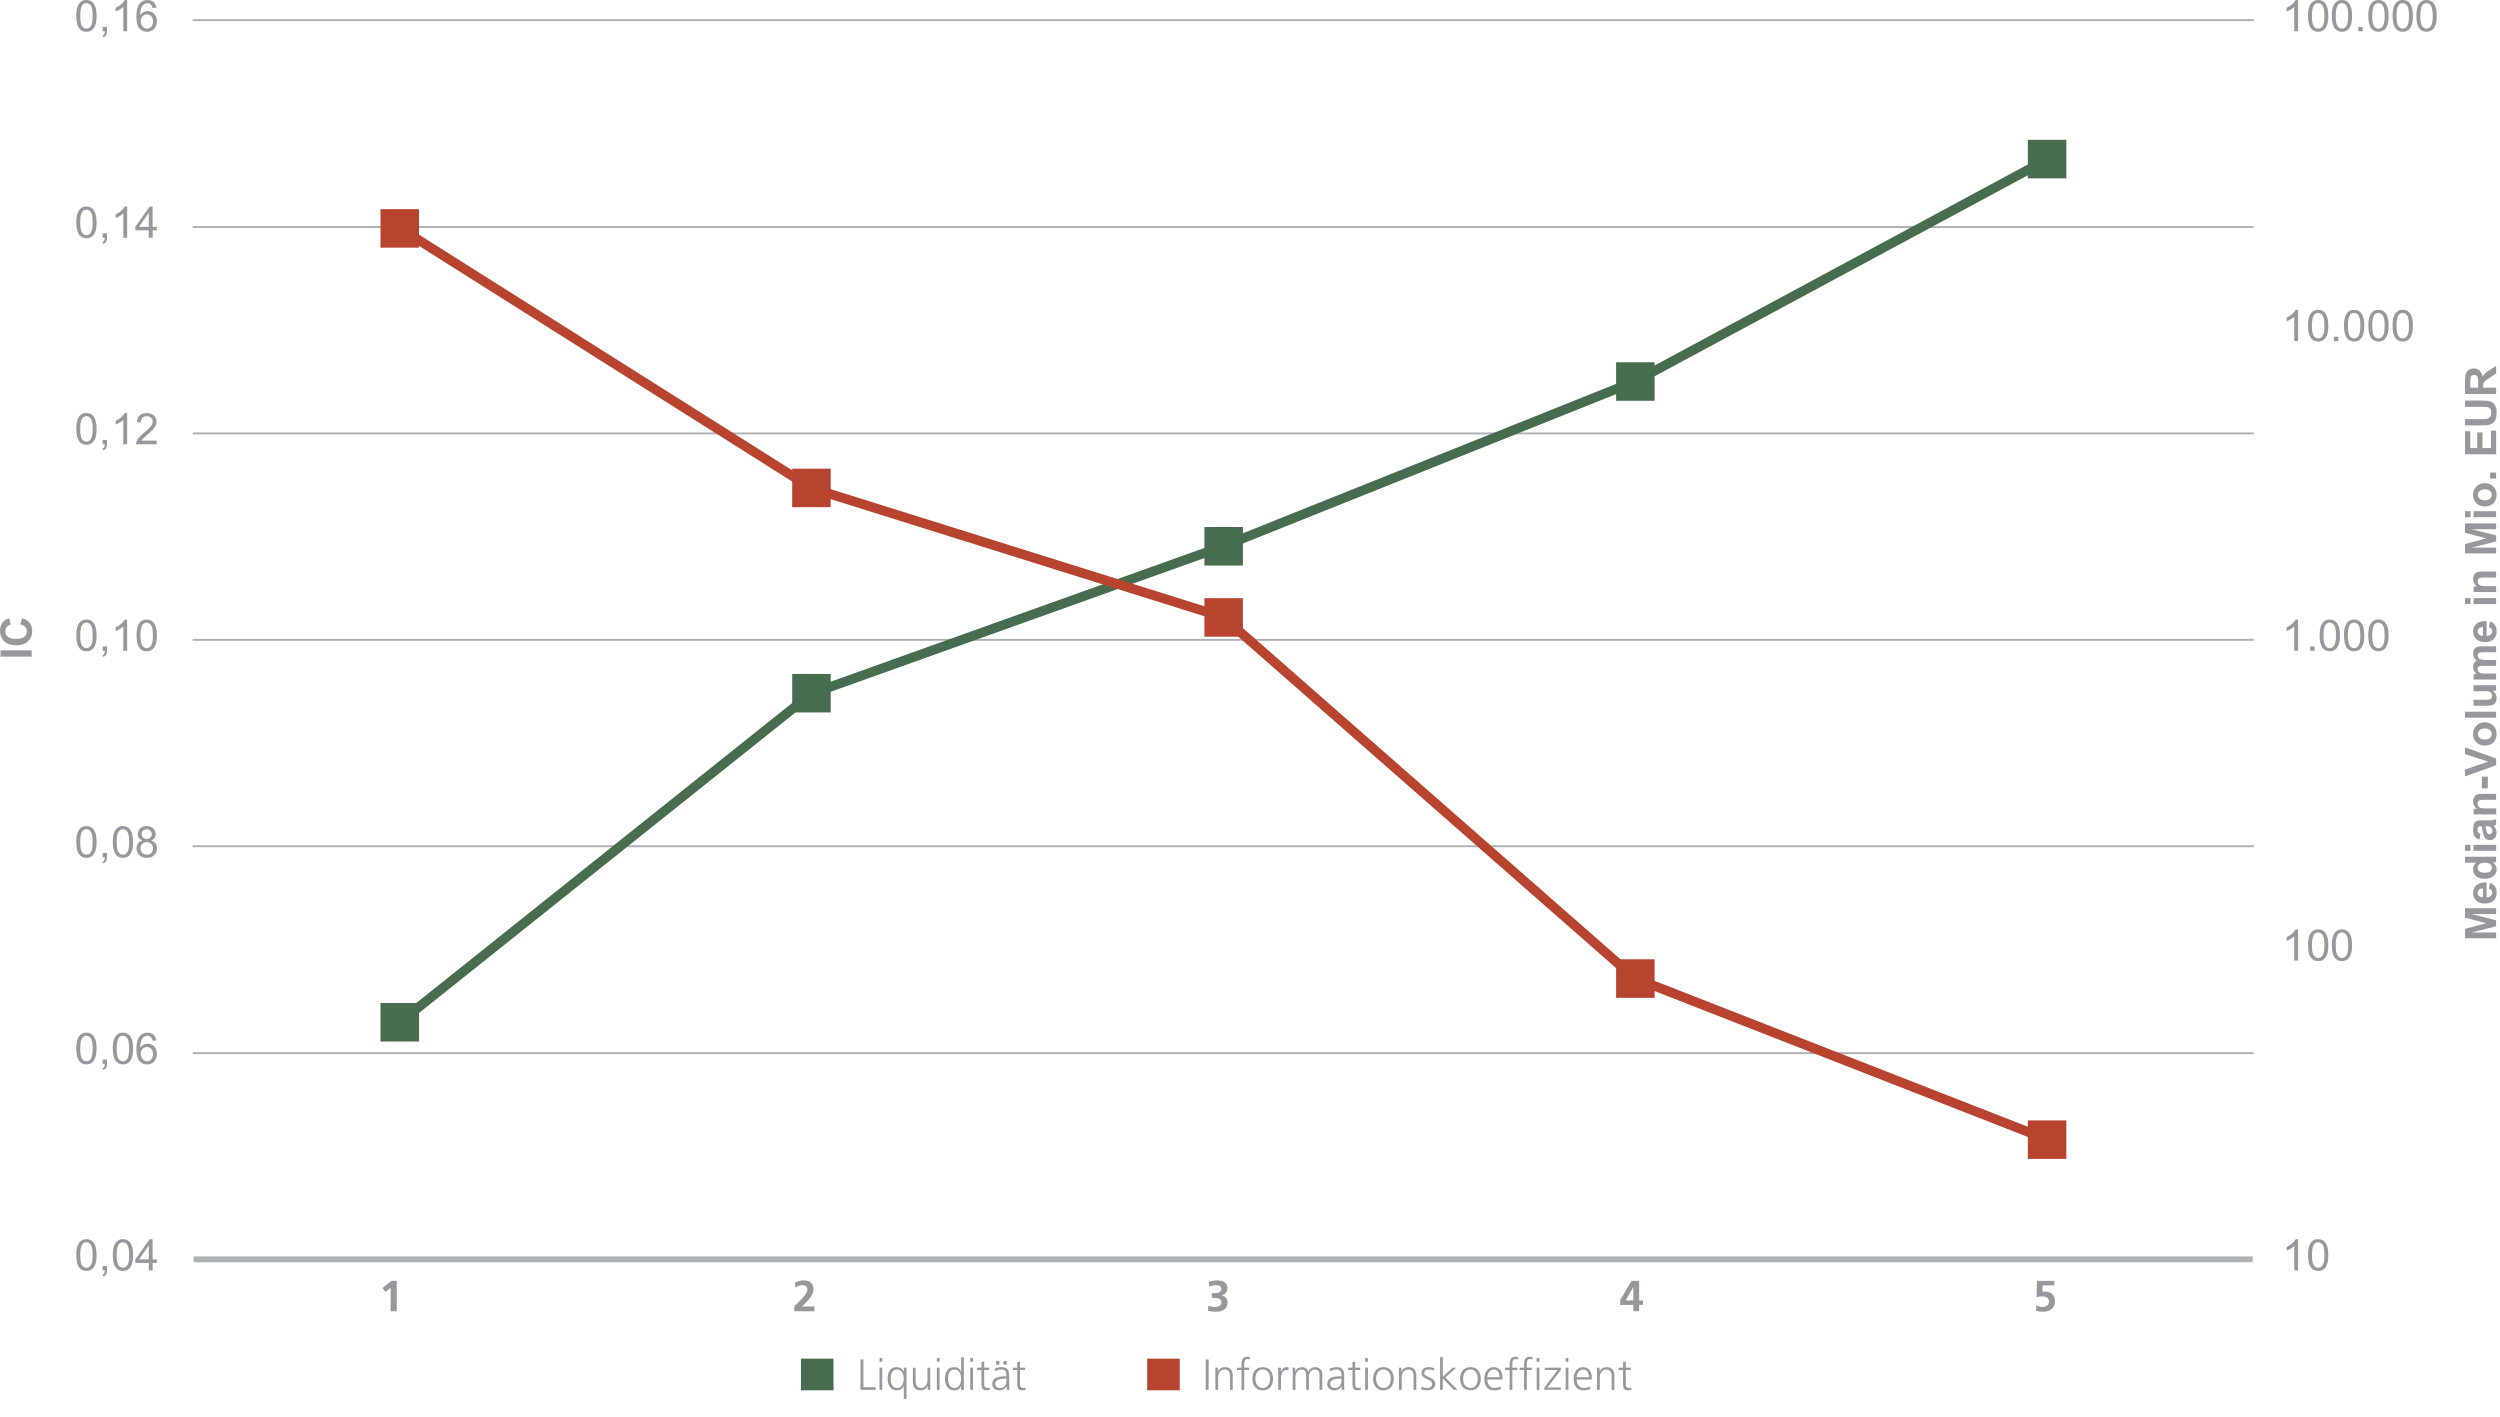 <?xml version="1.0" encoding="UTF-8"?>
<svg xmlns="http://www.w3.org/2000/svg" version="1.1" viewBox="0 0 920 521.57">
  <defs>
    <style>
      .cls-1 {
        stroke-width: .72px;
      }

      .cls-1, .cls-2 {
        stroke: #adb1b5;
      }

      .cls-1, .cls-2, .cls-3, .cls-4 {
        fill: none;
        stroke-linejoin: round;
      }

      .cls-1, .cls-3, .cls-4 {
        stroke-linecap: round;
      }

      .cls-5 {
        fill: #486c4e;
      }

      .cls-5, .cls-6 {
        fill-rule: evenodd;
      }

      .cls-2 {
        stroke-width: 2.15px;
      }

      .cls-3 {
        stroke: #486c4e;
      }

      .cls-3, .cls-4 {
        stroke-width: 3.5px;
      }

      .cls-6 {
        fill: #b8432f;
      }

      .cls-4 {
        stroke: #b8432f;
      }

      .cls-7 {
        fill: #96989e;
      }
    </style>
  </defs>
  <g>
    <g id="Ebene_1">
      <polygon class="cls-5" points="294.76 499.98 306.72 499.98 306.72 511.63 294.76 511.63 294.76 499.98 294.76 499.98"></polygon>
      <polygon class="cls-6" points="422.17 499.98 434.14 499.98 434.14 511.63 422.17 511.63 422.17 499.98 422.17 499.98"></polygon>
      <g>
        <path class="cls-7" d="M316.65,511.46v-11.17h1.1v10.21h4.48v.96h-5.59Z"></path>
        <path class="cls-7" d="M323.66,501.12v-1.34h1.01v1.34h-1.01ZM323.66,511.46v-8.16h1.01v8.16h-1.01Z"></path>
        <path class="cls-7" d="M332.59,514.82v-4.75h-.03c-.5,1.06-1.26,1.58-2.55,1.58-2.16,0-3.36-1.75-3.36-4.27,0-2.75,1.17-4.27,3.36-4.27,1.02,0,1.91.42,2.55,1.52h.03v-1.33h1.01v11.52h-1.01ZM332.59,507.37c0-1.62-.69-3.41-2.43-3.41-1.57,0-2.4,1.28-2.4,3.41s.86,3.41,2.42,3.41c1.73,0,2.42-1.81,2.42-3.41Z"></path>
        <path class="cls-7" d="M341.4,511.46v-1.46h-.03c-.51,1.15-1.38,1.65-2.64,1.65-1.97,0-2.79-1.3-2.79-3.11v-5.25h1.01v4.99c0,1.14.32,2.5,1.94,2.5,1.87,0,2.42-1.7,2.42-2.93v-4.56h1.01v6.82c0,.34.03,1.06.06,1.34h-.98Z"></path>
        <path class="cls-7" d="M344.76,501.12v-1.34h1.01v1.34h-1.01ZM344.76,511.46v-8.16h1.01v8.16h-1.01Z"></path>
        <path class="cls-7" d="M353.69,511.46v-1.3h-.03c-.56,1.06-1.38,1.49-2.54,1.49-2.16,0-3.36-1.75-3.36-4.27,0-2.77,1.18-4.27,3.35-4.27,1.39,0,2.26.86,2.56,1.57h.03v-5.22h1.01v12h-1.01ZM353.69,507.37c0-1.52-.64-3.41-2.43-3.41-1.52,0-2.4,1.23-2.4,3.41,0,1.91.69,3.41,2.42,3.41s2.42-1.81,2.42-3.41Z"></path>
        <path class="cls-7" d="M357.05,501.12v-1.34h1.01v1.34h-1.01ZM357.05,511.46v-8.16h1.01v8.16h-1.01Z"></path>
        <path class="cls-7" d="M364.27,511.42c-.24.1-.74.22-1.23.22-1.49,0-1.86-.82-1.86-2.42v-5.07h-1.6v-.86h1.6v-1.97l1.01-.35v2.32h1.86v.86h-1.86v5.28c0,.83.34,1.34,1.09,1.34.35,0,.59-.06.93-.19l.06.83Z"></path>
        <path class="cls-7" d="M370.46,511.46v-1.31h-.03c-.43.93-1.52,1.5-2.59,1.5-2.3,0-2.69-1.55-2.69-2.31,0-2.06,1.58-2.86,4.72-2.86h.5v-.43c0-1.75-.86-2.08-1.86-2.08-.8,0-1.63.18-2.4.67v-.98c.62-.3,1.68-.56,2.4-.56,2.13,0,2.87,1.04,2.87,3.03v4.15c0,.27.03.9.08,1.18h-.99ZM370.36,507.34h-.46c-3.04,0-3.65.94-3.65,1.97,0,.94.61,1.47,1.7,1.47,1.26,0,2.42-.58,2.42-2.83v-.61ZM366.55,502.2v-1.34h1.2v1.34h-1.2ZM369.29,502.2v-1.34h1.2v1.34h-1.2Z"></path>
        <path class="cls-7" d="M377.43,511.42c-.24.1-.74.22-1.23.22-1.49,0-1.86-.82-1.86-2.42v-5.07h-1.6v-.86h1.6v-1.97l1.01-.35v2.32h1.86v.86h-1.86v5.28c0,.83.34,1.34,1.09,1.34.35,0,.59-.06.93-.19l.06.83Z"></path>
      </g>
      <g>
        <path class="cls-7" d="M443.69,511.46v-11.17h1.1v11.17h-1.1Z"></path>
        <path class="cls-7" d="M452.63,511.46v-4.98c0-1.63-.62-2.51-1.94-2.51-1.84,0-2.42,1.63-2.42,2.96v4.53h-1.01v-6.77c0-.53-.03-1.04-.06-1.39h.98v1.46h.03c.51-1.17,1.39-1.65,2.64-1.65,2,0,2.79,1.33,2.79,3.14v5.22h-1.01Z"></path>
        <path class="cls-7" d="M456.86,511.46v-7.3h-1.65v-.86h1.65v-1.04c0-2.27.75-2.99,2.14-2.99.34,0,.77.05.96.16l-.06.88c-.21-.11-.51-.18-.8-.18-.8,0-1.23.48-1.23,1.78v1.39h1.84v.86h-1.84v7.3h-1.01Z"></path>
        <path class="cls-7" d="M460.87,507.37c0-2.4,1.31-4.27,3.81-4.27s3.81,1.91,3.81,4.27-1.25,4.27-3.81,4.27-3.81-1.94-3.81-4.27ZM467.39,507.37c0-1.89-.94-3.41-2.72-3.41-1.62,0-2.69,1.36-2.69,3.41,0,1.94.98,3.41,2.71,3.41s2.71-1.49,2.71-3.41Z"></path>
        <path class="cls-7" d="M470.39,511.46v-7.03c0-.21-.02-.71-.06-1.14h1.01v1.57h.03c.46-1.14,1.22-1.76,2.1-1.76.24,0,.53.05.7.1v1.06c-.21-.06-.48-.1-.72-.1-1.55,0-2.05,1.63-2.05,3.28v4.02h-1.01Z"></path>
        <path class="cls-7" d="M485.58,511.46v-5.44c0-1.22-.5-2.05-1.73-2.05-1.14,0-2.19.99-2.19,2.96v4.53h-1.01v-5.44c0-1.26-.53-2.05-1.73-2.05-1.28,0-2.19,1.18-2.19,2.93v4.56h-1.01v-6.88c0-.34-.03-.93-.06-1.28h.98v1.38l.03.02c.58-1.17,1.39-1.58,2.53-1.58s1.98.61,2.18,1.73h.03c.43-1.09,1.44-1.73,2.61-1.73,1.75,0,2.58,1.26,2.58,2.72v5.63h-1.01Z"></path>
        <path class="cls-7" d="M493.74,511.46v-1.31h-.03c-.43.93-1.52,1.5-2.59,1.5-2.3,0-2.69-1.55-2.69-2.31,0-2.06,1.58-2.86,4.72-2.86h.5v-.43c0-1.75-.86-2.08-1.86-2.08-.8,0-1.63.18-2.4.67v-.98c.62-.3,1.68-.56,2.4-.56,2.13,0,2.87,1.04,2.87,3.03v4.15c0,.27.03.9.08,1.18h-.99ZM493.64,507.34h-.46c-3.04,0-3.65.94-3.65,1.97,0,.94.61,1.47,1.7,1.47,1.26,0,2.42-.58,2.42-2.83v-.61Z"></path>
        <path class="cls-7" d="M500.79,511.42c-.24.1-.74.22-1.23.22-1.49,0-1.86-.82-1.86-2.42v-5.07h-1.6v-.86h1.6v-1.97l1.01-.35v2.32h1.86v.86h-1.86v5.28c0,.83.34,1.34,1.09,1.34.35,0,.59-.06.93-.19l.06.83Z"></path>
        <path class="cls-7" d="M502.38,501.12v-1.34h1.01v1.34h-1.01ZM502.38,511.46v-8.16h1.01v8.16h-1.01Z"></path>
        <path class="cls-7" d="M505.3,507.37c0-2.4,1.31-4.27,3.81-4.27s3.81,1.91,3.81,4.27-1.25,4.27-3.81,4.27-3.81-1.94-3.81-4.27ZM511.82,507.37c0-1.89-.94-3.41-2.72-3.41-1.62,0-2.69,1.36-2.69,3.41,0,1.94.98,3.41,2.71,3.41s2.71-1.49,2.71-3.41Z"></path>
        <path class="cls-7" d="M520.19,511.46v-4.98c0-1.63-.62-2.51-1.94-2.51-1.84,0-2.42,1.63-2.42,2.96v4.53h-1.01v-6.77c0-.53-.03-1.04-.06-1.39h.98v1.46h.03c.51-1.17,1.39-1.65,2.64-1.65,2,0,2.79,1.33,2.79,3.14v5.22h-1.01Z"></path>
        <path class="cls-7" d="M523.1,510.27c.61.3,1.36.51,2.11.51,1.07,0,1.83-.59,1.83-1.46s-.86-1.34-1.94-1.82c-1.58-.71-1.98-1.38-1.98-2.18,0-1.58,1.26-2.22,2.66-2.22.54,0,1.38.13,2.02.37l-.1.88c-.56-.26-1.3-.38-1.83-.38-1.22,0-1.74.46-1.74,1.36,0,.46.29.82,1.79,1.47,1.92.82,2.23,1.71,2.23,2.53,0,1.65-1.49,2.32-2.87,2.32-.82,0-1.6-.11-2.27-.38l.1-.99Z"></path>
        <path class="cls-7" d="M534.98,511.46l-4.03-4.19v4.19h-1.01v-12h1.01v7.19l3.65-3.34h1.3l-3.99,3.62,4.47,4.55h-1.39Z"></path>
        <path class="cls-7" d="M537.32,507.37c0-2.4,1.31-4.27,3.81-4.27s3.81,1.91,3.81,4.27-1.25,4.27-3.81,4.27-3.81-1.94-3.81-4.27ZM543.83,507.37c0-1.89-.94-3.41-2.72-3.41-1.62,0-2.69,1.36-2.69,3.41,0,1.94.98,3.41,2.71,3.41s2.71-1.49,2.71-3.41Z"></path>
        <path class="cls-7" d="M552.31,511.2c-.64.26-1.5.45-2.38.45-2.38,0-3.7-1.47-3.7-4.27,0-2.46,1.36-4.27,3.44-4.27s3.25,1.46,3.25,4.13v.43h-5.59c.02,1.95,1.1,3.12,2.69,3.12.72,0,1.81-.3,2.29-.61v1.02ZM551.82,506.8c-.02-1.79-.8-2.83-2.1-2.83s-2.35,1.22-2.38,2.83h4.48Z"></path>
        <path class="cls-7" d="M555.53,511.46v-7.3h-1.65v-.86h1.65v-1.04c0-2.27.75-2.99,2.14-2.99.34,0,.77.05.96.16l-.06.88c-.21-.11-.51-.18-.8-.18-.8,0-1.23.48-1.23,1.78v1.39h1.84v.86h-1.84v7.3h-1.01Z"></path>
        <path class="cls-7" d="M560.86,511.46v-7.3h-1.65v-.86h1.65v-1.04c0-2.27.75-2.99,2.14-2.99.34,0,.77.05.96.16l-.06.88c-.21-.11-.51-.18-.8-.18-.8,0-1.23.48-1.23,1.78v1.39h1.84v.86h-1.84v7.3h-1.01ZM565.5,501.12v-1.34h1.01v1.34h-1.01ZM565.5,511.46v-8.16h1.01v8.16h-1.01Z"></path>
        <path class="cls-7" d="M568.31,511.46v-.85l4.91-6.45h-4.72v-.86h5.89v.86l-4.91,6.43h4.91v.86h-6.08Z"></path>
        <path class="cls-7" d="M576.17,501.12v-1.34h1.01v1.34h-1.01ZM576.17,511.46v-8.16h1.01v8.16h-1.01Z"></path>
        <path class="cls-7" d="M585.19,511.2c-.64.26-1.5.45-2.38.45-2.38,0-3.7-1.47-3.7-4.27,0-2.46,1.36-4.27,3.44-4.27s3.25,1.46,3.25,4.13v.43h-5.59c.02,1.95,1.1,3.12,2.69,3.12.72,0,1.81-.3,2.29-.61v1.02ZM584.7,506.8c-.02-1.79-.8-2.83-2.1-2.83s-2.35,1.22-2.38,2.83h4.48Z"></path>
        <path class="cls-7" d="M593.08,511.46v-4.98c0-1.63-.62-2.51-1.94-2.51-1.84,0-2.42,1.63-2.42,2.96v4.53h-1.01v-6.77c0-.53-.03-1.04-.06-1.39h.98v1.46h.03c.51-1.17,1.39-1.65,2.64-1.65,2,0,2.79,1.33,2.79,3.14v5.22h-1.01Z"></path>
        <path class="cls-7" d="M600.36,511.42c-.24.1-.74.22-1.23.22-1.49,0-1.86-.82-1.86-2.42v-5.07h-1.6v-.86h1.6v-1.97l1.01-.35v2.32h1.86v.86h-1.86v5.28c0,.83.34,1.34,1.09,1.34.35,0,.59-.06.93-.19l.06.83Z"></path>
      </g>
      <path class="cls-1" d="M71.19,387.55h757.9M71.19,311.42h757.9M71.19,235.46h757.9M71.19,159.5h757.9M71.19,83.54h757.9M71.19,7.41h757.9"></path>
      <line class="cls-2" x1="71.28" y1="463.43" x2="829.01" y2="463.43"></line>
      <polyline class="cls-3" points="147.13 376.18 298.63 255.25 450.14 201.02 601.65 140.38 753.34 58.69"></polyline>
      <polygon class="cls-5" points="140.02 369.11 154.2 369.11 154.2 383.28 140.02 383.28 140.02 369.11 140.02 369.11"></polygon>
      <polygon class="cls-5" points="291.53 248.01 305.7 248.01 305.7 262.18 291.53 262.18 291.53 248.01 291.53 248.01"></polygon>
      <polygon class="cls-5" points="443.22 193.94 457.39 193.94 457.39 208.12 443.22 208.12 443.22 193.94 443.22 193.94"></polygon>
      <polygon class="cls-5" points="594.73 133.31 608.9 133.31 608.9 147.48 594.73 147.48 594.73 133.31 594.73 133.31"></polygon>
      <polygon class="cls-5" points="746.24 51.45 760.41 51.45 760.41 65.63 746.24 65.63 746.24 51.45 746.24 51.45"></polygon>
      <polyline class="cls-4" points="147.13 83.96 298.63 179.63 450.14 227.12 601.65 360.01 753.34 419.3"></polyline>
      <polygon class="cls-6" points="140.02 76.97 154.2 76.97 154.2 91.14 140.02 91.14 140.02 76.97 140.02 76.97"></polygon>
      <polygon class="cls-6" points="291.53 172.47 305.7 172.47 305.7 186.64 291.53 186.64 291.53 172.47 291.53 172.47"></polygon>
      <polygon class="cls-6" points="443.22 220.13 457.39 220.13 457.39 234.31 443.22 234.31 443.22 220.13 443.22 220.13"></polygon>
      <polygon class="cls-6" points="594.73 353.02 608.9 353.02 608.9 367.2 594.73 367.2 594.73 353.02 594.73 353.02"></polygon>
      <polygon class="cls-6" points="746.24 412.31 760.41 412.31 760.41 426.48 746.24 426.48 746.24 412.31 746.24 412.31"></polygon>
      <g>
        <path class="cls-7" d="M845.7,467.51h-1.41v-8.96c-.34.32-.78.65-1.33.97s-1.04.57-1.48.73v-1.36c.79-.37,1.47-.82,2.06-1.34s1-1.04,1.25-1.53h.91v11.5Z"></path>
        <path class="cls-7" d="M849.35,461.86c0-1.35.14-2.44.42-3.27s.69-1.46,1.24-1.91,1.24-.67,2.07-.67c.61,0,1.15.12,1.62.37s.85.6,1.15,1.07.54,1.03.71,1.7.26,1.57.26,2.71c0,1.34-.14,2.43-.41,3.25s-.69,1.46-1.24,1.91-1.24.68-2.08.68c-1.1,0-1.97-.4-2.6-1.19-.75-.95-1.13-2.5-1.13-4.66ZM850.8,461.86c0,1.88.22,3.13.66,3.75s.98.93,1.63.93,1.19-.31,1.63-.94.66-1.88.66-3.75-.22-3.14-.66-3.76-.99-.93-1.64-.93-1.16.27-1.55.82c-.48.7-.73,1.99-.73,3.87Z"></path>
      </g>
      <g>
        <path class="cls-7" d="M845.7,353.5h-1.41v-8.96c-.34.32-.78.65-1.33.97s-1.04.57-1.48.73v-1.36c.79-.37,1.47-.82,2.06-1.34s1-1.04,1.25-1.53h.91v11.5Z"></path>
        <path class="cls-7" d="M849.35,347.85c0-1.35.14-2.44.42-3.27s.69-1.46,1.24-1.91,1.24-.67,2.07-.67c.61,0,1.15.12,1.62.37s.85.6,1.15,1.07.54,1.03.71,1.7.26,1.57.26,2.71c0,1.34-.14,2.43-.41,3.25s-.69,1.46-1.24,1.91-1.24.68-2.08.68c-1.1,0-1.97-.4-2.6-1.19-.75-.95-1.13-2.5-1.13-4.66ZM850.8,347.85c0,1.88.22,3.13.66,3.75s.98.93,1.63.93,1.19-.31,1.63-.94.66-1.88.66-3.75-.22-3.14-.66-3.76-.99-.93-1.64-.93-1.16.27-1.55.82c-.48.7-.73,1.99-.73,3.87Z"></path>
        <path class="cls-7" d="M858.1,347.85c0-1.35.14-2.44.42-3.27s.69-1.46,1.24-1.91,1.24-.67,2.07-.67c.61,0,1.15.12,1.62.37s.85.6,1.15,1.07.54,1.03.71,1.7.26,1.57.26,2.71c0,1.34-.14,2.43-.41,3.25s-.69,1.46-1.24,1.91-1.24.68-2.08.68c-1.1,0-1.97-.4-2.6-1.19-.75-.95-1.13-2.5-1.13-4.66ZM859.55,347.85c0,1.88.22,3.13.66,3.75s.98.93,1.63.93,1.19-.31,1.63-.94.66-1.88.66-3.75-.22-3.14-.66-3.76-.99-.93-1.64-.93-1.16.27-1.55.82c-.48.7-.73,1.99-.73,3.87Z"></path>
      </g>
      <g>
        <path class="cls-7" d="M845.7,239.49h-1.41v-8.96c-.34.32-.78.65-1.33.97-.55.32-1.04.57-1.48.73v-1.36c.79-.37,1.47-.82,2.06-1.34.59-.53,1-1.04,1.25-1.53h.91v11.5Z"></path>
        <path class="cls-7" d="M850.14,239.49v-1.6h1.6v1.6h-1.6Z"></path>
        <path class="cls-7" d="M853.62,233.84c0-1.35.14-2.44.42-3.27.28-.83.69-1.46,1.24-1.91.55-.45,1.24-.67,2.07-.67.61,0,1.15.12,1.62.37.46.25.85.6,1.15,1.07.3.47.54,1.03.71,1.7.17.67.26,1.57.26,2.71,0,1.34-.14,2.43-.41,3.25-.28.83-.69,1.46-1.24,1.91-.55.45-1.24.68-2.08.68-1.1,0-1.97-.4-2.6-1.19-.75-.95-1.13-2.5-1.13-4.66ZM855.06,233.84c0,1.88.22,3.13.66,3.75.44.62.98.93,1.63.93s1.19-.31,1.63-.94.66-1.88.66-3.75-.22-3.14-.66-3.76c-.44-.62-.99-.93-1.64-.93s-1.16.27-1.55.82c-.48.7-.73,1.99-.73,3.87Z"></path>
        <path class="cls-7" d="M862.57,233.84c0-1.35.14-2.44.42-3.27.28-.83.69-1.46,1.24-1.91.55-.45,1.24-.67,2.07-.67.61,0,1.15.12,1.62.37.46.25.85.6,1.15,1.07.3.47.54,1.03.71,1.7.17.67.26,1.57.26,2.71,0,1.34-.14,2.43-.41,3.25-.28.83-.69,1.46-1.24,1.91-.55.45-1.24.68-2.08.68-1.1,0-1.97-.4-2.6-1.19-.75-.95-1.13-2.5-1.13-4.66ZM864.01,233.84c0,1.88.22,3.13.66,3.75.44.62.98.93,1.63.93s1.19-.31,1.63-.94.66-1.88.66-3.75-.22-3.14-.66-3.76c-.44-.62-.99-.93-1.64-.93s-1.16.27-1.55.82c-.48.7-.73,1.99-.73,3.87Z"></path>
        <path class="cls-7" d="M871.51,233.84c0-1.35.14-2.44.42-3.27.28-.83.69-1.46,1.24-1.91.55-.45,1.24-.67,2.07-.67.61,0,1.15.12,1.62.37.46.25.85.6,1.15,1.07.3.47.54,1.03.71,1.7.17.67.26,1.57.26,2.71,0,1.34-.14,2.43-.41,3.25-.28.83-.69,1.46-1.24,1.91-.55.45-1.24.68-2.08.68-1.1,0-1.97-.4-2.6-1.19-.75-.95-1.13-2.5-1.13-4.66ZM872.96,233.84c0,1.88.22,3.13.66,3.75.44.62.98.93,1.63.93s1.19-.31,1.63-.94.66-1.88.66-3.75-.22-3.14-.66-3.76c-.44-.62-.99-.93-1.64-.93s-1.16.27-1.55.82c-.48.7-.73,1.99-.73,3.87Z"></path>
      </g>
      <g>
        <path class="cls-7" d="M845.7,125.5h-1.41v-8.96c-.34.32-.78.65-1.33.97-.55.32-1.04.57-1.48.73v-1.36c.79-.37,1.47-.82,2.06-1.34.59-.53,1-1.04,1.25-1.53h.91v11.5Z"></path>
        <path class="cls-7" d="M849.35,119.85c0-1.35.14-2.44.42-3.27.28-.83.69-1.46,1.24-1.91.55-.45,1.24-.67,2.07-.67.61,0,1.15.12,1.62.37.46.25.85.6,1.15,1.07.3.47.54,1.03.71,1.7.17.67.26,1.57.26,2.71,0,1.34-.14,2.43-.41,3.25-.28.83-.69,1.46-1.24,1.91-.55.45-1.24.68-2.08.68-1.1,0-1.97-.4-2.6-1.19-.75-.95-1.13-2.5-1.13-4.66ZM850.8,119.85c0,1.88.22,3.13.66,3.75.44.62.98.93,1.63.93s1.19-.31,1.63-.94.66-1.88.66-3.75-.22-3.14-.66-3.76c-.44-.62-.99-.93-1.64-.93s-1.16.27-1.55.82c-.48.7-.73,1.99-.73,3.87Z"></path>
        <path class="cls-7" d="M858.89,125.5v-1.6h1.6v1.6h-1.6Z"></path>
        <path class="cls-7" d="M862.58,119.85c0-1.35.14-2.44.42-3.27.28-.83.69-1.46,1.24-1.91.55-.45,1.24-.67,2.07-.67.61,0,1.15.12,1.62.37.46.25.85.6,1.15,1.07.3.47.54,1.03.71,1.7.17.67.26,1.57.26,2.71,0,1.34-.14,2.43-.41,3.25-.28.83-.69,1.46-1.24,1.91-.55.45-1.24.68-2.08.68-1.1,0-1.97-.4-2.6-1.19-.75-.95-1.13-2.5-1.13-4.66ZM864.03,119.85c0,1.88.22,3.13.66,3.75.44.62.98.93,1.63.93s1.19-.31,1.63-.94.66-1.88.66-3.75-.22-3.14-.66-3.76c-.44-.62-.99-.93-1.64-.93s-1.16.27-1.55.82c-.48.7-.73,1.99-.73,3.87Z"></path>
        <path class="cls-7" d="M871.53,119.85c0-1.35.14-2.44.42-3.27.28-.83.69-1.46,1.24-1.91.55-.45,1.24-.67,2.07-.67.61,0,1.15.12,1.62.37.46.25.85.6,1.15,1.07.3.47.54,1.03.71,1.7.17.67.26,1.57.26,2.71,0,1.34-.14,2.43-.41,3.25-.28.83-.69,1.46-1.24,1.91-.55.45-1.24.68-2.08.68-1.1,0-1.97-.4-2.6-1.19-.75-.95-1.13-2.5-1.13-4.66ZM872.97,119.85c0,1.88.22,3.13.66,3.75.44.62.98.93,1.63.93s1.19-.31,1.63-.94.66-1.88.66-3.75-.22-3.14-.66-3.76c-.44-.62-.99-.93-1.64-.93s-1.16.27-1.55.82c-.48.7-.73,1.99-.73,3.87Z"></path>
        <path class="cls-7" d="M880.47,119.85c0-1.35.14-2.44.42-3.27.28-.83.69-1.46,1.24-1.91.55-.45,1.24-.67,2.07-.67.61,0,1.15.12,1.62.37.46.25.85.6,1.15,1.07.3.47.54,1.03.71,1.7.17.67.26,1.57.26,2.71,0,1.34-.14,2.43-.41,3.25-.28.83-.69,1.46-1.24,1.91-.55.45-1.24.68-2.08.68-1.1,0-1.97-.4-2.6-1.19-.75-.95-1.13-2.5-1.13-4.66ZM881.92,119.85c0,1.88.22,3.13.66,3.75.44.62.98.93,1.63.93s1.19-.31,1.63-.94.66-1.88.66-3.75-.22-3.14-.66-3.76c-.44-.62-.99-.93-1.64-.93s-1.16.27-1.55.82c-.48.7-.73,1.99-.73,3.87Z"></path>
      </g>
      <g>
        <path class="cls-7" d="M845.7,11.5h-1.41V2.54c-.34.32-.78.65-1.33.97-.55.32-1.04.57-1.48.73v-1.36c.79-.37,1.47-.82,2.06-1.34.59-.53,1-1.04,1.25-1.53h.91v11.5Z"></path>
        <path class="cls-7" d="M849.35,5.85c0-1.35.14-2.44.42-3.27.28-.83.69-1.46,1.24-1.91.55-.45,1.24-.67,2.07-.67.61,0,1.15.12,1.62.37.46.25.85.6,1.15,1.07.3.47.54,1.03.71,1.7.17.67.26,1.57.26,2.71,0,1.34-.14,2.43-.41,3.25-.28.83-.69,1.46-1.24,1.91-.55.45-1.24.68-2.08.68-1.1,0-1.97-.4-2.6-1.19-.75-.95-1.13-2.5-1.13-4.66ZM850.8,5.85c0,1.88.22,3.13.66,3.75.44.62.98.93,1.63.93s1.19-.31,1.63-.94.66-1.88.66-3.75-.22-3.14-.66-3.76c-.44-.62-.99-.93-1.64-.93s-1.16.27-1.55.82c-.48.7-.73,1.99-.73,3.87Z"></path>
        <path class="cls-7" d="M858.1,5.85c0-1.35.14-2.44.42-3.27.28-.83.69-1.46,1.24-1.91.55-.45,1.24-.67,2.07-.67.61,0,1.15.12,1.62.37.46.25.85.6,1.15,1.07.3.47.54,1.03.71,1.7.17.67.26,1.57.26,2.71,0,1.34-.14,2.43-.41,3.25-.28.83-.69,1.46-1.24,1.91-.55.45-1.24.68-2.08.68-1.1,0-1.97-.4-2.6-1.19-.75-.95-1.13-2.5-1.13-4.66ZM859.55,5.85c0,1.88.22,3.13.66,3.75.44.62.98.93,1.63.93s1.19-.31,1.63-.94.66-1.88.66-3.75-.22-3.14-.66-3.76c-.44-.62-.99-.93-1.64-.93s-1.16.27-1.55.82c-.48.7-.73,1.99-.73,3.87Z"></path>
        <path class="cls-7" d="M867.84,11.5v-1.6h1.6v1.6h-1.6Z"></path>
        <path class="cls-7" d="M871.53,5.85c0-1.35.14-2.44.42-3.27.28-.83.69-1.46,1.24-1.91.55-.45,1.24-.67,2.07-.67.61,0,1.15.12,1.62.37.46.25.85.6,1.15,1.07.3.47.54,1.03.71,1.7.17.67.26,1.57.26,2.71,0,1.34-.14,2.43-.41,3.25-.28.83-.69,1.46-1.24,1.91-.55.45-1.24.68-2.08.68-1.1,0-1.97-.4-2.6-1.19-.75-.95-1.13-2.5-1.13-4.66ZM872.97,5.85c0,1.88.22,3.13.66,3.75.44.62.98.93,1.63.93s1.19-.31,1.63-.94.66-1.88.66-3.75-.22-3.14-.66-3.76c-.44-.62-.99-.93-1.64-.93s-1.16.27-1.55.82c-.48.7-.73,1.99-.73,3.87Z"></path>
        <path class="cls-7" d="M880.47,5.85c0-1.35.14-2.44.42-3.27.28-.83.69-1.46,1.24-1.91.55-.45,1.24-.67,2.07-.67.61,0,1.15.12,1.62.37.46.25.85.6,1.15,1.07.3.47.54,1.03.71,1.7.17.67.26,1.57.26,2.71,0,1.34-.14,2.43-.41,3.25-.28.83-.69,1.46-1.24,1.91-.55.45-1.24.68-2.08.68-1.1,0-1.97-.4-2.6-1.19-.75-.95-1.13-2.5-1.13-4.66ZM881.92,5.85c0,1.88.22,3.13.66,3.75.44.62.98.93,1.63.93s1.19-.31,1.63-.94.66-1.88.66-3.75-.22-3.14-.66-3.76c-.44-.62-.99-.93-1.64-.93s-1.16.27-1.55.82c-.48.7-.73,1.99-.73,3.87Z"></path>
        <path class="cls-7" d="M889.23,5.85c0-1.35.14-2.44.42-3.27.28-.83.69-1.46,1.24-1.91.55-.45,1.24-.67,2.07-.67.61,0,1.15.12,1.62.37.46.25.85.6,1.15,1.07.3.47.54,1.03.71,1.7.17.67.26,1.57.26,2.71,0,1.34-.14,2.43-.41,3.25-.28.83-.69,1.46-1.24,1.91-.55.45-1.24.68-2.08.68-1.1,0-1.97-.4-2.6-1.19-.75-.95-1.13-2.5-1.13-4.66ZM890.67,5.85c0,1.88.22,3.13.66,3.75.44.62.98.93,1.63.93s1.19-.31,1.63-.94.66-1.88.66-3.75-.22-3.14-.66-3.76c-.44-.62-.99-.93-1.64-.93s-1.16.27-1.55.82c-.48.7-.73,1.99-.73,3.87Z"></path>
      </g>
      <path class="cls-7" d="M143.76,482.54v-8.63l-1.89,1.54-1.12-1.46,3.27-2.62h1.98v11.17h-2.24Z"></path>
      <path class="cls-7" d="M292.3,482.54v-1.87l1.34-1.25c2.14-2,3.49-3.76,3.49-4.98,0-.96-.83-1.5-1.83-1.5-.77,0-1.62.27-2.58.9l-.18-1.86c1.02-.51,2.16-.8,3.31-.8,2.22,0,3.51,1.17,3.51,3.26,0,1.55-.9,3.25-4.21,6.34h4.56v1.76h-7.43Z"></path>
      <path class="cls-7" d="M444.66,480.46c.82.32,1.63.51,2.46.51,1.07,0,2.37-.51,2.37-1.58,0-1.17-.83-1.75-2.45-1.75h-1.1v-1.76h1.09c1.42,0,2.42-.51,2.42-1.47s-.67-1.47-1.94-1.47c-.85,0-1.71.21-2.5.59l-.13-1.79c.9-.35,1.97-.56,3.11-.56,1.82,0,3.7.74,3.7,2.87,0,1.28-.66,2.13-2.08,2.67v.03c1.34.18,2.13,1.2,2.13,2.66,0,2.24-1.76,3.33-4.31,3.33-.96,0-2.05-.13-2.9-.37l.13-1.91Z"></path>
      <path class="cls-7" d="M601.05,482.54v-2.32h-4.82v-1.81l4.18-7.04h2.79v7.19h1.42v1.66h-1.42v2.32h-2.14ZM601.05,473.7h-.03l-2.77,4.85h2.8v-4.85Z"></path>
      <path class="cls-7" d="M749.34,480.41c.93.4,1.62.56,2.26.56,1.42,0,2.42-.7,2.42-1.97s-.98-1.94-2.56-1.94c-.69,0-1.34.1-2,.3l.11-6h6.42v1.67h-4.31l-.05,2.38c.38-.06.62-.11,1.02-.11,2,0,3.6,1.1,3.6,3.62,0,2.29-1.67,3.81-4.35,3.81-.72,0-1.76-.11-2.61-.32l.05-2Z"></path>
      <g>
        <path class="cls-7" d="M28.07,461.86c0-1.35.14-2.44.42-3.27.28-.83.69-1.46,1.24-1.91.55-.45,1.24-.67,2.07-.67.61,0,1.15.12,1.62.37.46.25.85.6,1.15,1.07.3.47.54,1.03.71,1.7s.26,1.57.26,2.71c0,1.34-.14,2.43-.41,3.25-.28.83-.69,1.46-1.24,1.91-.55.45-1.24.68-2.08.68-1.1,0-1.97-.4-2.6-1.19-.76-.95-1.13-2.5-1.13-4.66ZM29.52,461.86c0,1.88.22,3.13.66,3.75.44.62.98.93,1.63.93s1.19-.31,1.63-.94c.44-.62.66-1.88.66-3.75s-.22-3.14-.66-3.76c-.44-.62-.99-.93-1.64-.93s-1.16.27-1.55.82c-.48.7-.73,1.99-.73,3.87Z"></path>
        <path class="cls-7" d="M37.78,467.51v-1.6h1.6v1.6c0,.59-.1,1.06-.31,1.43-.21.36-.54.64-.99.84l-.39-.6c.3-.13.52-.32.66-.57s.22-.62.23-1.09h-.8Z"></path>
        <path class="cls-7" d="M41.5,461.86c0-1.35.14-2.44.42-3.27.28-.83.69-1.46,1.24-1.91.55-.45,1.24-.67,2.07-.67.61,0,1.15.12,1.62.37.46.25.85.6,1.15,1.07.3.47.54,1.03.71,1.7s.26,1.57.26,2.71c0,1.34-.14,2.43-.41,3.25-.28.83-.69,1.46-1.24,1.91-.55.45-1.24.68-2.08.68-1.1,0-1.97-.4-2.6-1.19-.76-.95-1.13-2.5-1.13-4.66ZM42.94,461.86c0,1.88.22,3.13.66,3.75.44.62.98.93,1.63.93s1.19-.31,1.63-.94c.44-.62.66-1.88.66-3.75s-.22-3.14-.66-3.76c-.44-.62-.99-.93-1.64-.93s-1.16.27-1.55.82c-.48.7-.73,1.99-.73,3.87Z"></path>
        <path class="cls-7" d="M54.76,467.51v-2.74h-4.97v-1.29l5.23-7.42h1.15v7.42h1.55v1.29h-1.55v2.74h-1.41ZM54.76,463.47v-5.16l-3.59,5.16h3.59Z"></path>
      </g>
      <g>
        <path class="cls-7" d="M28.07,385.86c0-1.35.14-2.44.42-3.27.28-.83.69-1.46,1.24-1.91.55-.45,1.24-.67,2.07-.67.61,0,1.15.12,1.62.37.46.25.85.6,1.15,1.07.3.47.54,1.03.71,1.7s.26,1.57.26,2.71c0,1.34-.14,2.43-.41,3.25-.28.83-.69,1.46-1.24,1.91-.55.45-1.24.68-2.08.68-1.1,0-1.97-.4-2.6-1.19-.76-.95-1.13-2.5-1.13-4.66ZM29.52,385.86c0,1.88.22,3.13.66,3.75.44.62.98.93,1.63.93s1.19-.31,1.63-.94c.44-.62.66-1.88.66-3.75s-.22-3.14-.66-3.76c-.44-.62-.99-.93-1.64-.93s-1.16.27-1.55.82c-.48.7-.73,1.99-.73,3.87Z"></path>
        <path class="cls-7" d="M37.78,391.51v-1.6h1.6v1.6c0,.59-.1,1.06-.31,1.43-.21.36-.54.64-.99.84l-.39-.6c.3-.13.52-.32.66-.57s.22-.62.23-1.09h-.8Z"></path>
        <path class="cls-7" d="M41.5,385.86c0-1.35.14-2.44.42-3.27.28-.83.69-1.46,1.24-1.91.55-.45,1.24-.67,2.07-.67.61,0,1.15.12,1.62.37.46.25.85.6,1.15,1.07.3.47.54,1.03.71,1.7s.26,1.57.26,2.71c0,1.34-.14,2.43-.41,3.25-.28.83-.69,1.46-1.24,1.91-.55.45-1.24.68-2.08.68-1.1,0-1.97-.4-2.6-1.19-.76-.95-1.13-2.5-1.13-4.66ZM42.94,385.86c0,1.88.22,3.13.66,3.75.44.62.98.93,1.63.93s1.19-.31,1.63-.94c.44-.62.66-1.88.66-3.75s-.22-3.14-.66-3.76c-.44-.62-.99-.93-1.64-.93s-1.16.27-1.55.82c-.48.7-.73,1.99-.73,3.87Z"></path>
        <path class="cls-7" d="M57.55,382.86l-1.4.11c-.12-.55-.3-.95-.53-1.2-.38-.4-.85-.6-1.41-.6-.45,0-.84.12-1.18.38-.44.32-.79.79-1.05,1.41-.26.62-.39,1.5-.4,2.65.34-.52.75-.9,1.24-1.15.49-.25,1-.38,1.54-.38.94,0,1.74.34,2.39,1.04.66.69.99,1.58.99,2.68,0,.72-.16,1.39-.46,2-.31.62-.74,1.09-1.28,1.42-.54.33-1.16.49-1.84.49-1.17,0-2.13-.43-2.87-1.29-.74-.86-1.11-2.28-1.11-4.26,0-2.21.41-3.82,1.23-4.83.71-.88,1.67-1.31,2.88-1.31.9,0,1.64.25,2.21.76.58.5.92,1.2,1.04,2.09ZM51.8,387.79c0,.48.1.95.31,1.39.21.44.49.78.86,1.01.37.23.76.35,1.16.35.59,0,1.1-.24,1.53-.72.43-.48.64-1.13.64-1.95s-.21-1.42-.63-1.87-.95-.68-1.59-.68-1.17.23-1.62.68c-.44.46-.66,1.05-.66,1.79Z"></path>
      </g>
      <g>
        <path class="cls-7" d="M28.07,309.84c0-1.35.14-2.44.42-3.27.28-.83.69-1.46,1.24-1.91.55-.45,1.24-.67,2.07-.67.61,0,1.15.12,1.62.37.46.25.85.6,1.15,1.07.3.47.54,1.03.71,1.7.17.67.26,1.57.26,2.71,0,1.34-.14,2.43-.41,3.25-.28.83-.69,1.46-1.24,1.91-.55.45-1.24.68-2.08.68-1.1,0-1.97-.4-2.6-1.19-.76-.95-1.13-2.5-1.13-4.66ZM29.52,309.84c0,1.88.22,3.13.66,3.75.44.62.98.93,1.63.93s1.19-.31,1.63-.94c.44-.62.66-1.88.66-3.75s-.22-3.14-.66-3.76c-.44-.62-.99-.93-1.64-.93s-1.16.27-1.55.82c-.48.7-.73,1.99-.73,3.87Z"></path>
        <path class="cls-7" d="M37.78,315.49v-1.6h1.6v1.6c0,.59-.1,1.06-.31,1.43-.21.36-.54.64-.99.84l-.39-.6c.3-.13.52-.32.66-.57.14-.25.22-.62.23-1.09h-.8Z"></path>
        <path class="cls-7" d="M41.5,309.84c0-1.35.14-2.44.42-3.27.28-.83.69-1.46,1.24-1.91.55-.45,1.24-.67,2.07-.67.61,0,1.15.12,1.62.37.46.25.85.6,1.15,1.07.3.47.54,1.03.71,1.7.17.67.26,1.57.26,2.71,0,1.34-.14,2.43-.41,3.25-.28.83-.69,1.46-1.24,1.91-.55.45-1.24.68-2.08.68-1.1,0-1.97-.4-2.6-1.19-.76-.95-1.13-2.5-1.13-4.66ZM42.94,309.84c0,1.88.22,3.13.66,3.75.44.62.98.93,1.63.93s1.19-.31,1.63-.94c.44-.62.66-1.88.66-3.75s-.22-3.14-.66-3.76c-.44-.62-.99-.93-1.64-.93s-1.16.27-1.55.82c-.48.7-.73,1.99-.73,3.87Z"></path>
        <path class="cls-7" d="M52.41,309.28c-.58-.21-1.02-.52-1.3-.91-.28-.4-.42-.87-.42-1.42,0-.83.3-1.53.9-2.1.6-.57,1.4-.85,2.39-.85s1.8.29,2.41.87c.61.58.91,1.29.91,2.12,0,.53-.14.99-.42,1.39-.28.39-.7.7-1.27.91.7.23,1.24.6,1.61,1.11.37.51.55,1.12.55,1.83,0,.98-.35,1.8-1.04,2.47-.69.67-1.6,1-2.73,1s-2.04-.33-2.73-1c-.69-.67-1.04-1.5-1.04-2.5,0-.74.19-1.37.57-1.87.38-.5.92-.84,1.61-1.03ZM51.68,312.19c0,.4.09.79.29,1.16.19.38.47.67.85.87.37.21.78.31,1.21.31.67,0,1.23-.22,1.66-.65.44-.43.66-.98.66-1.65s-.23-1.24-.68-1.68c-.45-.44-1.01-.66-1.69-.66s-1.21.22-1.64.66c-.44.44-.65.98-.65,1.64ZM52.13,306.9c0,.54.17.98.52,1.33.35.34.8.52,1.36.52s.99-.17,1.33-.51c.35-.34.52-.76.52-1.25s-.18-.95-.54-1.3c-.36-.35-.8-.53-1.33-.53s-.98.17-1.34.52c-.35.34-.53.76-.53,1.23Z"></path>
      </g>
      <g>
        <path class="cls-7" d="M28.07,233.84c0-1.35.14-2.44.42-3.27.28-.83.69-1.46,1.24-1.91.55-.45,1.24-.67,2.07-.67.61,0,1.15.12,1.62.37.46.25.85.6,1.15,1.07.3.47.54,1.03.71,1.7.17.67.26,1.57.26,2.71,0,1.34-.14,2.43-.41,3.25-.28.83-.69,1.46-1.24,1.91-.55.45-1.24.68-2.08.68-1.1,0-1.97-.4-2.6-1.19-.76-.95-1.13-2.5-1.13-4.66ZM29.52,233.84c0,1.88.22,3.13.66,3.75.44.62.98.93,1.63.93s1.19-.31,1.63-.94c.44-.62.66-1.88.66-3.75s-.22-3.14-.66-3.76c-.44-.62-.99-.93-1.64-.93s-1.16.27-1.55.82c-.48.7-.73,1.99-.73,3.87Z"></path>
        <path class="cls-7" d="M37.78,239.49v-1.6h1.6v1.6c0,.59-.1,1.06-.31,1.43-.21.36-.54.64-.99.84l-.39-.6c.3-.13.52-.32.66-.57.14-.25.22-.62.23-1.09h-.8Z"></path>
        <path class="cls-7" d="M46.79,239.49h-1.41v-8.96c-.34.32-.78.65-1.33.97-.55.32-1.04.57-1.48.73v-1.36c.79-.37,1.47-.82,2.06-1.34.59-.53,1-1.04,1.25-1.53h.91v11.5Z"></path>
        <path class="cls-7" d="M50.25,233.84c0-1.35.14-2.44.42-3.27.28-.83.69-1.46,1.24-1.91.55-.45,1.24-.67,2.07-.67.61,0,1.15.12,1.62.37.46.25.85.6,1.15,1.07.3.47.54,1.03.71,1.7.17.67.26,1.57.26,2.71,0,1.34-.14,2.43-.41,3.25-.28.83-.69,1.46-1.24,1.91-.55.45-1.24.68-2.08.68-1.1,0-1.97-.4-2.6-1.19-.76-.95-1.13-2.5-1.13-4.66ZM51.69,233.84c0,1.88.22,3.13.66,3.75.44.62.98.93,1.63.93s1.19-.31,1.63-.94c.44-.62.66-1.88.66-3.75s-.22-3.14-.66-3.76c-.44-.62-.99-.93-1.64-.93s-1.16.27-1.55.82c-.48.7-.73,1.99-.73,3.87Z"></path>
      </g>
      <g>
        <path class="cls-7" d="M28.07,157.84c0-1.35.14-2.44.42-3.27.28-.83.69-1.46,1.24-1.91.55-.45,1.24-.67,2.07-.67.61,0,1.15.12,1.62.37.46.25.85.6,1.15,1.07.3.47.54,1.03.71,1.7.17.67.26,1.57.26,2.71,0,1.34-.14,2.43-.41,3.25-.28.83-.69,1.46-1.24,1.91-.55.45-1.24.68-2.08.68-1.1,0-1.97-.4-2.6-1.19-.76-.95-1.13-2.5-1.13-4.66ZM29.52,157.84c0,1.88.22,3.13.66,3.75.44.62.98.93,1.63.93s1.19-.31,1.63-.94c.44-.62.66-1.88.66-3.75s-.22-3.14-.66-3.76c-.44-.62-.99-.93-1.64-.93s-1.16.27-1.55.82c-.48.7-.73,1.99-.73,3.87Z"></path>
        <path class="cls-7" d="M37.78,163.49v-1.6h1.6v1.6c0,.59-.1,1.06-.31,1.43-.21.36-.54.64-.99.84l-.39-.6c.3-.13.52-.32.66-.57.14-.25.22-.62.23-1.09h-.8Z"></path>
        <path class="cls-7" d="M46.79,163.49h-1.41v-8.96c-.34.32-.78.65-1.33.97-.55.32-1.04.57-1.48.73v-1.36c.79-.37,1.47-.82,2.06-1.34.59-.53,1-1.04,1.25-1.53h.91v11.5Z"></path>
        <path class="cls-7" d="M57.64,162.14v1.35h-7.57c-.01-.34.04-.66.16-.98.19-.52.5-1.02.93-1.52.42-.5,1.04-1.08,1.84-1.73,1.24-1.02,2.09-1.83,2.52-2.43.44-.6.66-1.16.66-1.69s-.2-1.03-.6-1.41-.92-.57-1.56-.57c-.68,0-1.22.2-1.62.61s-.61.97-.62,1.69l-1.45-.15c.1-1.08.47-1.9,1.12-2.46.65-.56,1.51-.85,2.6-.85s1.97.3,2.61.91.96,1.36.96,2.27c0,.46-.09.91-.28,1.35-.19.44-.5.91-.93,1.4-.44.49-1.16,1.16-2.17,2.02-.84.71-1.39,1.19-1.62,1.44-.24.25-.44.51-.59.76h5.62Z"></path>
      </g>
      <g>
        <path class="cls-7" d="M28.07,81.85c0-1.35.14-2.44.42-3.27.28-.83.69-1.46,1.24-1.91.55-.45,1.24-.67,2.07-.67.61,0,1.15.12,1.62.37.46.25.85.6,1.15,1.07.3.47.54,1.03.71,1.7.17.67.26,1.57.26,2.71,0,1.34-.14,2.43-.41,3.25-.28.83-.69,1.46-1.24,1.91-.55.45-1.24.68-2.08.68-1.1,0-1.97-.4-2.6-1.19-.76-.95-1.13-2.5-1.13-4.66ZM29.52,81.85c0,1.88.22,3.13.66,3.75.44.62.98.93,1.63.93s1.19-.31,1.63-.94c.44-.62.66-1.88.66-3.75s-.22-3.14-.66-3.76c-.44-.62-.99-.93-1.64-.93s-1.16.27-1.55.82c-.48.7-.73,1.99-.73,3.87Z"></path>
        <path class="cls-7" d="M37.78,87.5v-1.6h1.6v1.6c0,.59-.1,1.06-.31,1.43-.21.36-.54.64-.99.84l-.39-.6c.3-.13.52-.32.66-.57.14-.25.22-.62.23-1.09h-.8Z"></path>
        <path class="cls-7" d="M46.79,87.5h-1.41v-8.96c-.34.32-.78.65-1.33.97-.55.32-1.04.57-1.48.73v-1.36c.79-.37,1.47-.82,2.06-1.34.59-.53,1-1.04,1.25-1.53h.91v11.5Z"></path>
        <path class="cls-7" d="M54.76,87.5v-2.74h-4.97v-1.29l5.23-7.42h1.15v7.42h1.55v1.29h-1.55v2.74h-1.41ZM54.76,83.47v-5.16l-3.59,5.16h3.59Z"></path>
      </g>
      <g>
        <path class="cls-7" d="M28.07,5.85c0-1.35.14-2.44.42-3.27.28-.83.69-1.46,1.24-1.91.55-.45,1.24-.67,2.07-.67.61,0,1.15.12,1.62.37.46.25.85.6,1.15,1.07.3.47.54,1.03.71,1.7.17.67.26,1.57.26,2.71,0,1.34-.14,2.43-.41,3.25-.28.83-.69,1.46-1.24,1.91-.55.45-1.24.68-2.08.68-1.1,0-1.97-.4-2.6-1.19-.76-.95-1.13-2.5-1.13-4.66ZM29.52,5.85c0,1.88.22,3.13.66,3.75.44.62.98.93,1.63.93s1.19-.31,1.63-.94c.44-.62.66-1.88.66-3.75s-.22-3.14-.66-3.76c-.44-.62-.99-.93-1.64-.93s-1.16.27-1.55.82c-.48.7-.73,1.99-.73,3.87Z"></path>
        <path class="cls-7" d="M37.78,11.5v-1.6h1.6v1.6c0,.59-.1,1.06-.31,1.43-.21.36-.54.64-.99.84l-.39-.6c.3-.13.52-.32.66-.57.14-.25.22-.62.23-1.09h-.8Z"></path>
        <path class="cls-7" d="M46.79,11.5h-1.41V2.54c-.34.32-.78.65-1.33.97-.55.32-1.04.57-1.48.73v-1.36c.79-.37,1.47-.82,2.06-1.34.59-.53,1-1.04,1.25-1.53h.91v11.5Z"></path>
        <path class="cls-7" d="M57.55,2.85l-1.4.11c-.12-.55-.3-.95-.53-1.2-.38-.4-.85-.6-1.41-.6-.45,0-.84.12-1.18.38-.44.32-.79.79-1.05,1.41-.26.62-.39,1.5-.4,2.65.34-.52.75-.9,1.24-1.15.49-.25,1-.38,1.54-.38.94,0,1.74.35,2.39,1.04.66.69.99,1.58.99,2.68,0,.72-.16,1.39-.46,2-.31.62-.74,1.09-1.28,1.42-.54.33-1.16.49-1.84.49-1.17,0-2.13-.43-2.87-1.29-.74-.86-1.11-2.28-1.11-4.26,0-2.21.41-3.82,1.23-4.83.71-.88,1.67-1.31,2.88-1.31.9,0,1.64.25,2.21.76.58.51.92,1.2,1.04,2.09ZM51.8,7.79c0,.48.1.95.31,1.39.21.44.49.78.86,1.01.37.23.76.35,1.16.35.59,0,1.1-.24,1.53-.72.43-.48.64-1.13.64-1.95s-.21-1.42-.63-1.87c-.42-.46-.95-.68-1.59-.68s-1.17.23-1.62.68c-.44.46-.66,1.05-.66,1.79Z"></path>
      </g>
      <g>
        <path class="cls-7" d="M918.58,345.29h-11.45v-3.46l7.81-2.08-7.81-2.05v-3.47h11.45v2.15h-9.02l9.02,2.27v2.23l-9.02,2.27h9.02v2.15Z"></path>
        <path class="cls-7" d="M915.94,327.05l.37-2.19c.8.28,1.41.73,1.83,1.33.42.61.63,1.37.63,2.28,0,1.44-.47,2.51-1.41,3.2-.75.55-1.71.82-2.86.82-1.37,0-2.45-.36-3.23-1.08s-1.17-1.63-1.17-2.73c0-1.23.41-2.21,1.22-2.92.82-.71,2.06-1.05,3.75-1.02v5.5c.65-.02,1.16-.19,1.52-.53.36-.34.54-.76.54-1.27,0-.34-.09-.63-.28-.87s-.49-.41-.91-.53ZM913.72,326.92c-.64.02-1.12.18-1.45.49s-.5.69-.5,1.14c0,.48.17.88.52,1.19s.82.47,1.42.46v-3.28Z"></path>
        <path class="cls-7" d="M918.58,315.3v2.04h-1.22c.47.34.83.74,1.06,1.2s.35.93.35,1.39c0,.95-.38,1.77-1.15,2.45s-1.84,1.02-3.21,1.02-2.48-.33-3.21-.99c-.73-.66-1.1-1.5-1.1-2.51,0-.93.39-1.73,1.16-2.41h-4.12v-2.2h11.45ZM914.25,321.16c.89,0,1.53-.12,1.92-.37.57-.35.86-.85.86-1.48,0-.5-.21-.93-.64-1.29-.43-.35-1.07-.53-1.93-.53-.95,0-1.64.17-2.06.52s-.63.78-.63,1.32.21.96.62,1.31,1.03.53,1.86.53Z"></path>
        <path class="cls-7" d="M909.15,313.1h-2.03v-2.2h2.03v2.2ZM918.58,313.1h-8.3v-2.2h8.3v2.2Z"></path>
        <path class="cls-7" d="M912.81,306.98l-.36,1.99c-.8-.22-1.4-.61-1.78-1.16s-.58-1.36-.58-2.44c0-.98.12-1.71.35-2.19.23-.48.53-.82.88-1.01s1.01-.29,1.96-.29l2.56.02c.73,0,1.27-.04,1.61-.11s.72-.2,1.11-.39v2.17c-.15.06-.36.13-.65.21-.13.04-.22.06-.26.08.36.38.64.78.82,1.2.18.43.27.88.27,1.37,0,.85-.23,1.53-.7,2.02s-1.05.74-1.76.74c-.47,0-.89-.11-1.25-.34-.37-.22-.65-.54-.84-.94-.2-.4-.37-.99-.51-1.75-.19-1.03-.37-1.74-.54-2.13h-.22c-.42,0-.72.1-.9.31-.18.21-.27.6-.27,1.18,0,.39.08.7.23.91s.42.4.81.53ZM914.59,304.05c.09.28.21.73.34,1.34s.26,1.01.38,1.2c.2.29.46.43.77.43s.57-.11.8-.34c.22-.23.34-.52.34-.88,0-.4-.13-.77-.39-1.13-.2-.27-.44-.44-.73-.52-.19-.06-.54-.09-1.07-.09h-.44Z"></path>
        <path class="cls-7" d="M918.58,292.13v2.2h-4.23c-.9,0-1.48.05-1.74.14s-.47.25-.61.46-.22.46-.22.76c0,.38.1.72.31,1.02.21.3.48.51.83.62.34.11.98.17,1.91.17h3.76v2.2h-8.3v-2.04h1.22c-.94-.72-1.41-1.64-1.41-2.73,0-.48.09-.93.26-1.33.17-.4.4-.7.67-.91.27-.21.58-.35.92-.43.34-.08.84-.12,1.48-.12h5.16Z"></path>
        <path class="cls-7" d="M915.52,290.12h-2.2v-4.31h2.2v4.31Z"></path>
        <path class="cls-7" d="M918.58,281.61l-11.45,4.09v-2.51l8.48-2.9-8.48-2.8v-2.45l11.45,4.1v2.47Z"></path>
        <path class="cls-7" d="M914.31,274.38c-.73,0-1.43-.18-2.12-.54s-1.2-.87-1.56-1.53c-.36-.66-.54-1.39-.54-2.21,0-1.25.41-2.28,1.22-3.09.82-.8,1.84-1.2,3.09-1.2s2.3.41,3.12,1.21c.83.81,1.24,1.83,1.24,3.06,0,.76-.17,1.49-.52,2.18-.34.69-.85,1.21-1.51,1.57s-1.47.54-2.43.54ZM914.43,272.13c.82,0,1.45-.2,1.89-.59s.66-.87.66-1.45-.22-1.05-.66-1.44c-.44-.39-1.07-.58-1.91-.58s-1.44.19-1.87.58c-.44.39-.66.87-.66,1.44s.22,1.05.66,1.45,1.07.59,1.89.59Z"></path>
        <path class="cls-7" d="M918.58,264.1h-11.45v-2.2h11.45v2.2Z"></path>
        <path class="cls-7" d="M918.58,254.19h-1.24c.44.3.79.7,1.05,1.19s.38,1.01.38,1.56-.12,1.06-.37,1.5c-.25.44-.59.76-1.03.96-.44.2-1.05.3-1.84.3h-5.25v-2.2h3.81c1.17,0,1.88-.04,2.14-.12.26-.08.47-.23.62-.44.15-.21.23-.48.23-.81,0-.38-.1-.71-.31-1.01s-.46-.5-.77-.61-1.05-.16-2.24-.16h-3.5v-2.2h8.3v2.04Z"></path>
        <path class="cls-7" d="M910.28,250.05v-2.02h1.13c-.88-.72-1.32-1.59-1.32-2.59,0-.53.11-.99.33-1.38s.55-.71.99-.96c-.44-.36-.77-.76-.99-1.18s-.33-.87-.33-1.35c0-.61.12-1.12.37-1.55s.61-.74,1.09-.95c.35-.15.93-.23,1.72-.23h5.3v2.2h-4.74c-.82,0-1.35.08-1.59.23-.31.2-.47.52-.47.94,0,.31.09.6.28.87.19.27.46.47.82.59.36.12.93.18,1.71.18h3.98v2.2h-4.55c-.81,0-1.33.04-1.56.12s-.41.2-.52.36-.17.39-.17.67c0,.34.09.64.27.91.18.27.45.46.79.58s.91.18,1.71.18h4.03v2.2h-8.3Z"></path>
        <path class="cls-7" d="M915.94,230.85l.37-2.19c.8.28,1.41.73,1.83,1.33.42.61.63,1.37.63,2.28,0,1.44-.47,2.51-1.41,3.2-.75.55-1.71.82-2.86.82-1.37,0-2.45-.36-3.23-1.08s-1.17-1.63-1.17-2.73c0-1.23.41-2.21,1.22-2.92.82-.71,2.06-1.05,3.75-1.02v5.5c.65-.02,1.16-.19,1.52-.53.36-.34.54-.76.54-1.27,0-.34-.09-.63-.28-.87s-.49-.41-.91-.53ZM913.72,230.73c-.64.02-1.12.18-1.45.49s-.5.69-.5,1.14c0,.48.17.88.52,1.19s.82.47,1.42.46v-3.28Z"></path>
        <path class="cls-7" d="M909.15,222.31h-2.03v-2.2h2.03v2.2ZM918.58,222.31h-8.3v-2.2h8.3v2.2Z"></path>
        <path class="cls-7" d="M918.58,210.32v2.2h-4.23c-.9,0-1.48.05-1.74.14s-.47.25-.61.46-.22.46-.22.76c0,.38.1.72.31,1.02.21.3.48.51.83.62.34.11.98.17,1.91.17h3.76v2.2h-8.3v-2.04h1.22c-.94-.72-1.41-1.64-1.41-2.73,0-.48.09-.93.26-1.33.17-.4.4-.7.67-.91.27-.21.58-.35.92-.43.34-.08.84-.12,1.48-.12h5.16Z"></path>
        <path class="cls-7" d="M918.58,203.66h-11.45v-3.46l7.81-2.08-7.81-2.05v-3.47h11.45v2.15h-9.02l9.02,2.27v2.23l-9.02,2.27h9.02v2.15Z"></path>
        <path class="cls-7" d="M909.15,190.32h-2.03v-2.2h2.03v2.2ZM918.58,190.32h-8.3v-2.2h8.3v2.2Z"></path>
        <path class="cls-7" d="M914.31,186.38c-.73,0-1.43-.18-2.12-.54s-1.2-.87-1.56-1.53c-.36-.66-.54-1.39-.54-2.21,0-1.25.41-2.28,1.22-3.09.82-.8,1.84-1.2,3.09-1.2s2.3.41,3.12,1.21c.83.81,1.24,1.83,1.24,3.06,0,.76-.17,1.49-.52,2.18-.34.69-.85,1.21-1.51,1.57s-1.47.54-2.43.54ZM914.43,184.13c.82,0,1.45-.2,1.89-.59s.66-.87.66-1.45-.22-1.05-.66-1.44c-.44-.39-1.07-.58-1.91-.58s-1.44.19-1.87.58c-.44.39-.66.87-.66,1.44s.22,1.05.66,1.45,1.07.59,1.89.59Z"></path>
        <path class="cls-7" d="M918.58,176.1h-2.2v-2.2h2.2v2.2Z"></path>
        <path class="cls-7" d="M918.58,167.19h-11.45v-8.49h1.94v6.18h2.54v-5.75h1.93v5.75h3.12v-6.4h1.93v8.71Z"></path>
        <path class="cls-7" d="M907.12,156.54v-2.31h6.2c.98,0,1.62-.03,1.91-.09.47-.1.84-.33,1.13-.71.28-.37.43-.88.43-1.53s-.13-1.15-.4-1.48c-.27-.33-.6-.53-.99-.6-.39-.07-1.04-.1-1.95-.1h-6.34v-2.31h6.02c1.37,0,2.35.06,2.91.19s1.05.36,1.44.69.7.79.93,1.35.35,1.3.35,2.2c0,1.09-.13,1.92-.38,2.49-.25.57-.58,1.01-.98,1.34s-.83.54-1.27.65c-.66.15-1.62.23-2.91.23h-6.11Z"></path>
        <path class="cls-7" d="M918.58,144.96h-11.45v-4.87c0-1.22.1-2.11.31-2.67s.57-1,1.1-1.33c.53-.33,1.13-.5,1.8-.5.86,0,1.57.25,2.13.76.56.51.91,1.26,1.06,2.27.29-.5.61-.91.96-1.24.35-.33.97-.76,1.86-1.32l2.23-1.4v2.77l-2.49,1.67c-.89.59-1.45,1-1.68,1.22s-.39.45-.48.7c-.09.25-.13.63-.13,1.16v.47h4.78v2.31ZM911.97,142.65v-1.71c0-1.11-.05-1.8-.14-2.08-.09-.28-.25-.49-.48-.65s-.52-.23-.86-.23c-.39,0-.7.1-.93.31-.24.21-.39.5-.45.87-.03.19-.04.75-.04,1.69v1.8h2.91Z"></path>
      </g>
      <g>
        <path class="cls-7" d="M11.65,241.64H.2v-2.31h11.45v2.31Z"></path>
        <path class="cls-7" d="M7.44,229.76l.71-2.24c1.25.34,2.18.92,2.79,1.71.61.8.91,1.81.91,3.04,0,1.52-.52,2.77-1.56,3.75-1.04.98-2.46,1.47-4.26,1.47-1.91,0-3.39-.49-4.44-1.48s-1.58-2.28-1.58-3.88c0-1.4.41-2.54,1.24-3.41.49-.52,1.19-.91,2.11-1.17l.55,2.29c-.59.14-1.06.42-1.41.85s-.52.95-.52,1.57c0,.85.3,1.54.91,2.07.61.53,1.6.79,2.96.79,1.45,0,2.48-.26,3.09-.78.61-.52.92-1.2.92-2.03,0-.61-.2-1.14-.59-1.59-.39-.44-1-.76-1.84-.95Z"></path>
      </g>
    </g>
  </g>
</svg>
